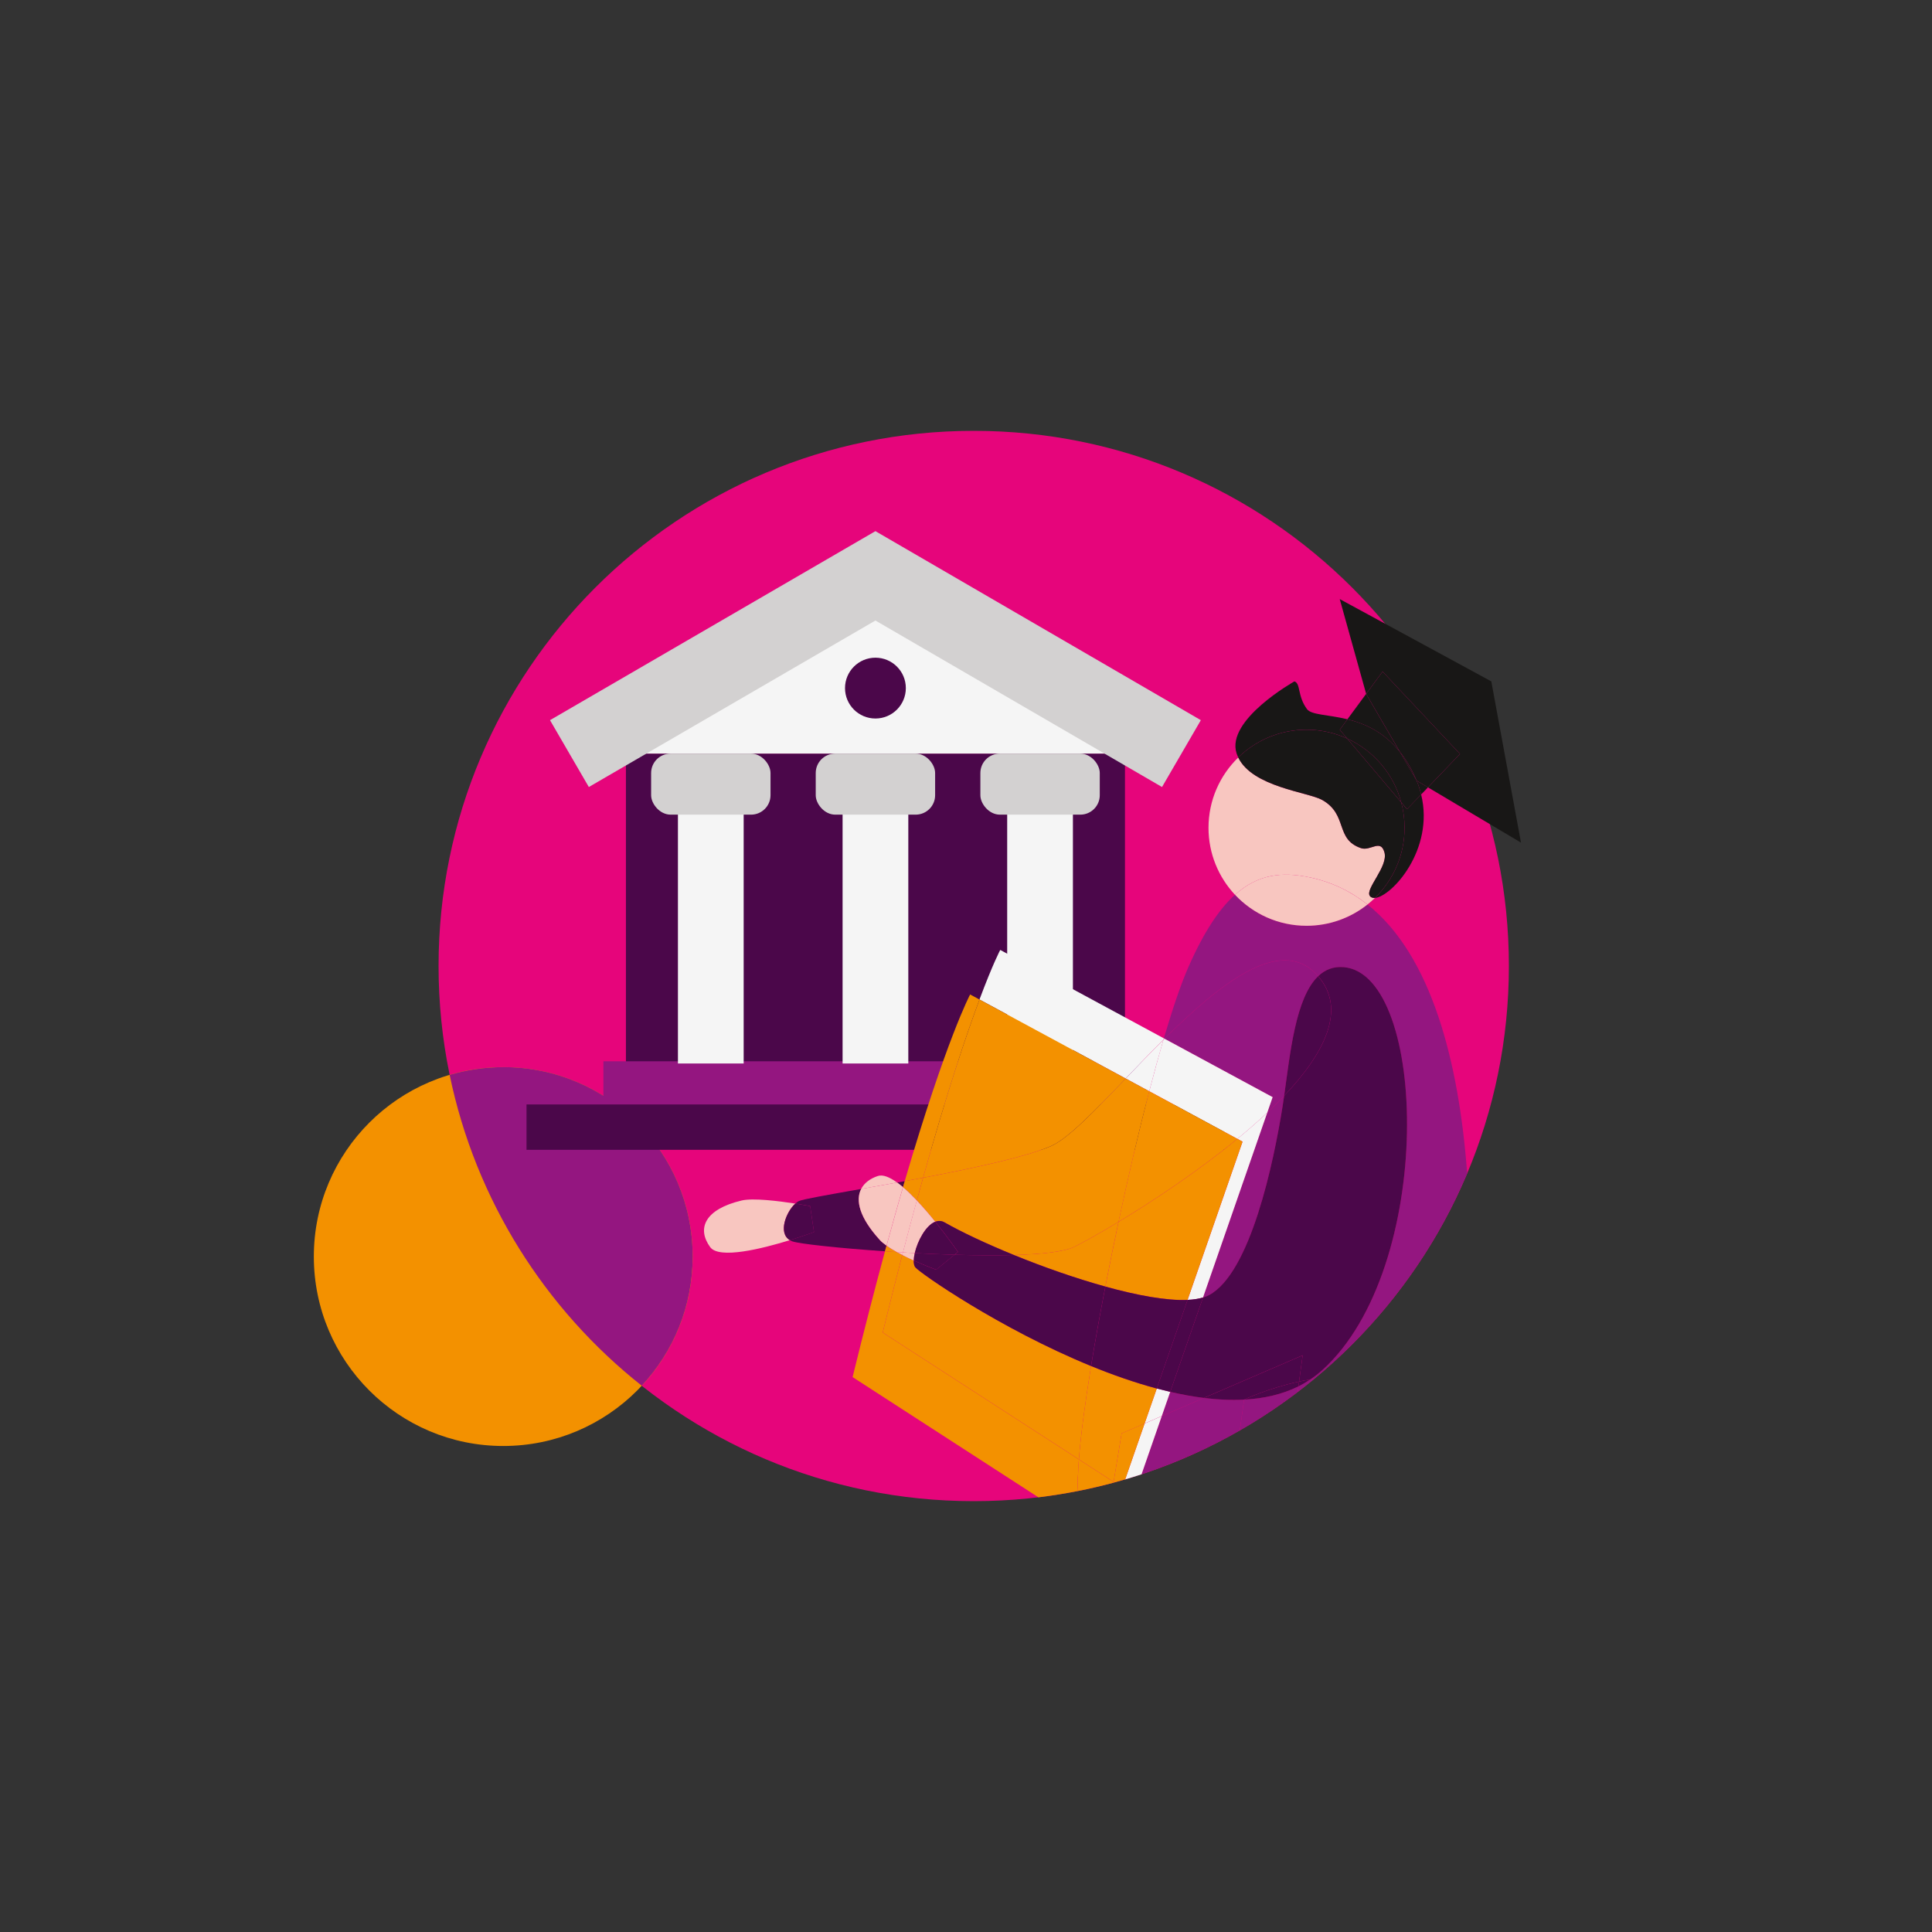 <?xml version="1.0" encoding="UTF-8"?>
<svg id="Layer_1" data-name="Layer 1" xmlns="http://www.w3.org/2000/svg" viewBox="0 0 500 500">
  <rect x="0" y="0" width="500" height="500" fill="#333333" stroke="none"/>
  <defs>
    <style>
      .cls-1 {
        fill: #f8c6c0;
      }

      .cls-2 {
        fill: #e6057b;
      }

      .cls-3 {
        fill: #f5f5f5;
      }

      .cls-4 {
        fill: #d3d1d1;
      }

      .cls-5 {
        fill: #f39100;
      }

      .cls-6 {
        fill: #4b074a;
      }

      .cls-7 {
        fill: none;
      }

      .cls-8 {
        fill: #181716;
      }

      .cls-9 {
        fill: #941680;
      }
    </style>
  </defs>
  <path class="cls-2" d="m252,388.5c76.49,0,138.5-62.01,138.5-138.5s-62.01-138.5-138.5-138.5-138.5,62.01-138.5,138.5,62.01,138.5,138.5,138.5Z"/>
  <rect class="cls-7" width="500" height="500"/>
  <path class="cls-5" d="m130.24,374.22c27.07,0,49.02-21.95,49.02-49.02s-21.95-49.02-49.02-49.02-49.02,21.95-49.02,49.02,21.95,49.02,49.02,49.02Z"/>
  <path class="cls-9" d="m130.24,276.18c-4.82,0-9.47.71-13.87,2,6.7,32.39,24.7,60.64,49.71,80.44,8.17-8.76,13.18-20.5,13.18-33.43,0-27.07-21.95-49.02-49.02-49.02Z"/>
  <g>
    <rect class="cls-6" x="161.99" y="195.03" width="129.15" height="80.2"/>
    <rect class="cls-9" x="156.16" y="274.66" width="140.8" height="11.74"/>
    <rect class="cls-6" x="136.26" y="285.83" width="180.61" height="11.74"/>
    <polygon class="cls-3" points="147.37 195.03 226.56 149.03 305.76 195.03 147.37 195.03"/>
    <polygon class="cls-4" points="300.73 203.68 226.56 160.59 152.39 203.68 142.34 186.38 226.56 137.46 310.78 186.38 300.73 203.68"/>
    <rect class="cls-3" x="175.45" y="202.93" width="17.01" height="72.3"/>
    <rect class="cls-3" x="218.06" y="202.93" width="17.01" height="72.3"/>
    <rect class="cls-3" x="260.66" y="202.93" width="17.01" height="72.3"/>
    <circle class="cls-6" cx="226.56" cy="178.08" r="7.87"/>
    <rect class="cls-4" x="168.51" y="195.03" width="30.9" height="15.8" rx="5.03" ry="5.03"/>
    <rect class="cls-4" x="211.11" y="195.03" width="30.9" height="15.8" rx="5.03" ry="5.03"/>
    <rect class="cls-4" x="253.72" y="195.03" width="30.9" height="15.8" rx="5.03" ry="5.03"/>
  </g>
  <g>
    <path class="cls-1" d="m205.83,311.49c-4.27-.66-10.95-1.5-13.9-.8-9.6,2.28-11.63,7.29-8.13,12.07,2.33,3.18,13.43.41,20.61-1.81-3.13-1.84-.96-7.34,1.41-9.47Z"/>
    <path class="cls-6" d="m227.66,320.87c-5.22-5.73-6.32-10.21-4.79-13.17-8.67,1.53-15.18,2.67-16.16,3.15-.29.15-.59.37-.88.63,2.25.35,3.83.65,3.83.65l1,6.73s-2.63.97-6.25,2.09c.2.12.42.23.66.32,1.79.62,11.81,1.74,23.95,2.56.13-.49.27-.97.4-1.46-.71-.5-1.32-1.01-1.77-1.5Z"/>
    <path class="cls-6" d="m234.15,305.68c-.66.12-1.31.24-1.96.36.49.36,1,.76,1.51,1.19.15-.52.3-1.04.45-1.55Z"/>
    <path class="cls-6" d="m209.66,312.14s-1.58-.3-3.83-.65c-2.37,2.13-4.54,7.62-1.41,9.47,3.62-1.12,6.25-2.09,6.25-2.09l-1-6.73Z"/>
    <path class="cls-9" d="m312.87,335.2c10.79-5.73,16.77-34.54,19.02-48.61.15-.96.3-1.96.45-2.99-1.38,1.46-2.85,2.91-4.38,4.35l-16.63,47.85c.56-.17,1.08-.36,1.53-.6Z"/>
    <path class="cls-9" d="m300.67,366.48l10.88-4.69c-2.86-.36-5.77-.89-8.7-1.57l-2.18,6.26Z"/>
    <path class="cls-9" d="m353.91,234.08c-4.33,3.45-9.81,5.51-15.78,5.51-7.3,0-13.88-3.09-18.51-8.03-4.1,3.69-8.07,9.64-12.06,18.71-1.94,4.4-4.1,10.8-6.36,18.45l.17.09c14.28-14.16,29.69-26.46,39.08-16.91.24.25.46.5.68.75,1.77-1.7,3.95-2.59,6.67-2.34,21.69,2,23.68,77.9-5.65,104.33-.96.87-1.98,1.65-3.04,2.36.34-.05.67-.11,1.01-.15,17.15-14.16,30.83-32.38,39.58-53.18-2.13-28.71-9.19-56.46-25.81-69.59Z"/>
    <path class="cls-9" d="m311.55,361.79l-10.88,4.69-5.23,15.06c8.91-2.94,17.42-6.75,25.43-11.35.69-5.02,1.1-7.97,1.1-7.97-3.35.18-6.84.02-10.42-.43Z"/>
    <path class="cls-9" d="m336.03,358.79l-.2,1.46c1.45-1.11,2.89-2.24,4.3-3.4-.34.05-.68.1-1.01.15-.99.66-2.02,1.26-3.09,1.79Z"/>
    <path class="cls-9" d="m321.97,362.22s-.41,2.95-1.1,7.97c5.21-2.99,10.2-6.32,14.96-9.94l.2-1.46c-4.21,2.09-8.96,3.16-14.06,3.43Z"/>
    <path class="cls-9" d="m327.96,287.95c1.53-1.44,2.99-2.9,4.38-4.35,1.54-10.87,2.92-25.31,8.79-30.94-.22-.25-.44-.5-.68-.75-9.39-9.55-24.79,2.75-39.08,16.91l27.98,15.12-1.39,4.01Z"/>
    <path class="cls-1" d="m338.83,227.03c5.74,1.19,10.73,3.62,15.08,7.05.67-.53,1.31-1.1,1.92-1.69-.6.05-1.07-.13-1.35-.57-1.15-1.83,4.79-7.55,3.82-11.18-.98-3.63-3.61-.31-6.05-1.13-6.81-2.29-3.33-8.68-10.08-12.48-3.58-2.03-18.02-3.31-21.71-10.99-4.75,4.61-7.7,11.06-7.7,18.19,0,6.71,2.61,12.8,6.86,17.34,5.96-5.37,12.21-5.98,19.21-4.53Z"/>
    <path class="cls-1" d="m338.13,239.59c5.97,0,11.45-2.07,15.78-5.51-4.35-3.43-9.35-5.87-15.08-7.05-7-1.45-13.25-.84-19.21,4.53,4.63,4.94,11.21,8.03,18.51,8.03Z"/>
    <path class="cls-8" d="m348.67,191.15l-1.94-2.29,1.99-2.71c-5.09-1.25-9.35-1.09-10.49-2.65-2.5-3.42-1.58-6.6-3.23-7.16,0,0-17.78,9.95-14.98,18.6.12.38.28.73.44,1.08,4.57-4.44,10.8-7.18,17.67-7.18,3.76,0,7.33.83,10.54,2.29Z"/>
    <path class="cls-8" d="m362.63,207.65c.56,2.1.87,4.3.87,6.57,0,7.12-2.94,13.56-7.67,18.17,4.3-.32,15.47-12.49,11.96-26.78l-3.66,3.81-1.5-1.77Z"/>
    <path class="cls-8" d="m342.17,207.02c6.75,3.8,3.27,10.19,10.08,12.48,2.45.82,5.07-2.5,6.05,1.13.98,3.63-4.96,9.35-3.82,11.18.27.44.75.61,1.35.57,4.73-4.61,7.67-11.04,7.67-18.17,0-2.27-.3-4.48-.87-6.57l-13.97-16.5c-3.21-1.47-6.78-2.29-10.54-2.29-6.87,0-13.1,2.74-17.67,7.18,3.69,7.68,18.13,8.96,21.71,10.99Z"/>
    <path class="cls-8" d="m367.79,205.61l1.77-1.84-2.94-1.75c.5,1.21.89,2.4,1.18,3.59Z"/>
    <path class="cls-8" d="m362.28,194.58l-8.73-15-4.84,6.57c4.39,1.08,9.4,3.22,13.57,8.43Z"/>
    <path class="cls-8" d="m348.67,191.15c6.81,3.11,12,9.15,13.97,16.5l1.5,1.77,3.66-3.81c-.29-1.18-.67-2.38-1.18-3.59l-4.33-7.44c-4.17-5.21-9.17-7.35-13.57-8.43l-1.99,2.71,1.94,2.29Z"/>
    <path class="cls-8" d="m348.67,191.15l13.97,16.5c-1.97-7.35-7.16-13.39-13.97-16.5Z"/>
    <polygon class="cls-8" points="377.85 195.12 369.56 203.77 393.63 218.07 385.95 176.34 346.72 155.04 353.56 179.57 353.56 179.57 357.81 173.8 377.85 195.12"/>
    <path class="cls-8" d="m366.61,202.02l2.94,1.75,8.3-8.65-20.04-21.32-4.25,5.78,8.73,15c1.59,1.99,3.07,4.43,4.33,7.44Z"/>
    <path class="cls-8" d="m366.61,202.02c-1.26-3.01-2.73-5.45-4.33-7.44l4.33,7.44Z"/>
    <path class="cls-3" d="m301.09,269.1c.04-.13.07-.25.11-.38l-42.34-22.88s-1.87,3.49-5.37,12.83l37.83,20.44c3.13-3.26,6.41-6.69,9.76-10.02Z"/>
    <path class="cls-3" d="m301.09,269.1c-3.35,3.33-6.64,6.76-9.76,10.02l6.1,3.3c1.23-4.72,2.46-9.2,3.66-13.31Z"/>
    <path class="cls-3" d="m299.37,359.34l-3.15,9.05,4.45-1.92,2.18-6.26c-1.16-.27-2.32-.56-3.48-.87Z"/>
    <path class="cls-3" d="m307.34,336.41c1.52-.07,2.86-.27,4-.62l16.63-47.85c-2.44,2.3-5.04,4.57-7.74,6.79l1.34.73-14.23,40.95Z"/>
    <path class="cls-3" d="m301.38,268.82l-.17-.09c-.04.13-.07.25-.11.38.1-.09.19-.19.29-.28Z"/>
    <path class="cls-3" d="m296.22,368.4l-5.03,14.47c1.42-.42,2.84-.86,4.24-1.32l5.23-15.06-4.45,1.92Z"/>
    <path class="cls-3" d="m297.43,282.42l22.8,12.32c2.69-2.22,5.3-4.49,7.74-6.79l1.39-4.01-27.98-15.12c-.1.09-.19.19-.29.28-1.21,4.12-2.43,8.59-3.66,13.31Z"/>
    <path class="cls-5" d="m279,381.58c.03-1.17.11-2.46.21-3.88l-50.77-32.84c1.75-7.16,3.44-13.84,5.06-20.07-.48-.25-.95-.5-1.41-.75-1.03-.06-2.06-.13-3.06-.2-2.59,9.55-5.39,20.35-8.38,32.55l48.09,31.11c3.46-.42,6.87-.96,10.25-1.63-.12-1.43-.12-2.86,0-4.29Z"/>
    <path class="cls-5" d="m253.49,258.68l-2.42-1.31s-6.13,11.44-16.93,48.31c1.57-.29,3.15-.58,4.75-.88,6.26-22.37,11.2-37.02,14.6-46.12Z"/>
    <path class="cls-5" d="m237.27,310.67c.55-2.01,1.09-3.97,1.62-5.87-1.59.3-3.18.6-4.75.88-.15.51-.3,1.03-.45,1.55,1.17.99,2.38,2.17,3.57,3.44Z"/>
    <path class="cls-5" d="m229.43,322.38c-.13.48-.26.96-.4,1.46,1.01.07,2.03.13,3.06.2-.97-.54-1.88-1.1-2.67-1.66Z"/>
    <path class="cls-5" d="m279.21,377.7c-.11,1.41-.18,2.71-.21,3.88-.13,1.43-.13,2.86,0,4.29,3.09-.61,6.15-1.33,9.17-2.14.01-.07.02-.14.03-.21l-8.98-5.81Z"/>
    <path class="cls-5" d="m288.16,383.72c.08-.02.17-.05.25-.07l-.22-.14c-.01.07-.02.14-.03.21Z"/>
    <path class="cls-5" d="m289.48,316.22c-5.41,3.27-9.63,5.57-11.56,6.5-2.61,1.25-8.35,1.87-15.51,2.08,7.51,3.06,15.85,6,23.65,8.16,1.06-5.49,2.21-11.12,3.41-16.74Z"/>
    <path class="cls-5" d="m271.98,296.61c4.4-1.9,11.36-9.16,19.34-17.49l-37.83-20.44c-3.4,9.1-8.35,23.75-14.6,46.12,13.09-2.48,26.63-5.39,33.09-8.19Z"/>
    <path class="cls-5" d="m236.87,327.96c-.29-.37-.41-.99-.39-1.75-.97-.44-1.98-.92-2.97-1.43-1.62,6.23-3.31,12.91-5.06,20.07l50.77,32.84c.46-6.17,1.58-14.57,3.15-24.17-23.67-9.68-44.35-24.11-45.5-25.57Z"/>
    <path class="cls-5" d="m244.38,316.32c4.46,2.54,10.87,5.56,18.03,8.48,7.16-.21,12.89-.83,15.51-2.08,1.93-.93,6.14-3.23,11.56-6.5,2.49-11.67,5.22-23.34,7.95-33.8l-6.1-3.3c-7.98,8.32-14.94,15.58-19.34,17.49-6.46,2.8-20,5.71-33.09,8.19-.53,1.9-1.07,3.86-1.62,5.87,1.66,1.76,3.3,3.69,4.78,5.51.76-.29,1.55-.29,2.33.14Z"/>
    <path class="cls-5" d="m282.37,353.53c-1.57,9.6-2.69,18-3.15,24.17l8.98,5.81c1.26-7.72,2.07-12.54,2.07-12.54l5.96-2.57,3.15-9.05c-5.69-1.52-11.43-3.54-17-5.82Z"/>
    <path class="cls-5" d="m286.07,332.96c8.23,2.28,15.85,3.69,21.27,3.45l14.23-40.95-1.34-.73c-10.4,8.55-22.1,16.26-30.75,21.48-1.2,5.63-2.35,11.25-3.41,16.74Z"/>
    <path class="cls-5" d="m290.27,370.97s-.81,4.82-2.07,12.54l.22.14c.93-.25,1.86-.52,2.78-.79l5.03-14.47-5.96,2.57Z"/>
    <path class="cls-5" d="m320.22,294.73l-22.8-12.32c-2.73,10.46-5.45,22.13-7.95,33.8,8.64-5.22,20.35-12.93,30.75-21.48Z"/>
    <path class="cls-1" d="m227.17,304.35c-2.02.68-3.51,1.81-4.3,3.35,2.9-.51,6.05-1.07,9.31-1.66-1.94-1.4-3.69-2.13-5.01-1.69Z"/>
    <path class="cls-1" d="m227.66,320.87c.45.5,1.06,1,1.77,1.5,1.49-5.46,2.91-10.5,4.26-15.15-.51-.44-1.02-.83-1.51-1.19-3.26.59-6.41,1.15-9.31,1.66-1.53,2.96-.43,7.44,4.79,13.17Z"/>
    <path class="cls-1" d="m232.1,324.03c.46.26.93.51,1.41.75.06-.22.11-.44.17-.66-.53-.03-1.06-.06-1.58-.1Z"/>
    <path class="cls-1" d="m237.27,310.67c-1.2-1.26-2.4-2.44-3.57-3.44-1.35,4.65-2.77,9.69-4.26,15.15.79.56,1.7,1.12,2.67,1.66.52.03,1.05.06,1.58.1,1.24-4.75,2.43-9.23,3.59-13.46Z"/>
    <path class="cls-1" d="m236.74,324.3c-1.03-.05-2.05-.11-3.07-.17-.06.22-.11.44-.17.66.99.51,2,.99,2.97,1.43.01-.57.1-1.22.26-1.91Z"/>
    <path class="cls-1" d="m236.74,324.3c.73-3.17,2.87-7.18,5.3-8.12-1.47-1.83-3.11-3.75-4.78-5.51-1.16,4.23-2.35,8.71-3.59,13.46,1.01.06,2.04.12,3.07.17Z"/>
    <path class="cls-6" d="m332.34,283.59c-.15,1.03-.29,2.04-.45,2.99-2.25,14.08-8.23,42.88-19.02,48.61-.45.24-.98.43-1.53.6l-8.49,24.42c2.94.68,5.85,1.22,8.7,1.57l25.58-11.03-.93,6.79c.95-.2,1.93-.39,2.92-.55,1.06-.71,2.07-1.49,3.04-2.36,29.33-26.43,27.34-102.33,5.65-104.33-2.72-.25-4.9.65-6.67,2.34,7.41,8.5,1.73,19.84-8.79,30.94Z"/>
    <path class="cls-6" d="m336.2,357.55l.93-6.79-25.58,11.03c3.58.45,7.07.61,10.42.43h0s6.26-2.97,14.23-4.67Z"/>
    <path class="cls-6" d="m336.03,358.79c1.07-.53,2.1-1.13,3.09-1.79-.99.16-1.97.34-2.92.55l-.17,1.24Z"/>
    <path class="cls-6" d="m321.97,362.22h0c5.1-.27,9.85-1.34,14.06-3.43l.17-1.24c-7.97,1.7-14.23,4.67-14.23,4.67Z"/>
    <path class="cls-6" d="m332.34,283.59c10.52-11.1,16.2-22.43,8.79-30.94-5.87,5.62-7.25,20.07-8.79,30.94Z"/>
    <path class="cls-6" d="m299.37,359.34c1.16.31,2.32.6,3.48.87l8.49-24.42c-1.14.34-2.48.55-4,.62l-7.97,22.93Z"/>
    <path class="cls-6" d="m262.41,324.8c-4.68.13-9.96.09-15.39-.07l-4.76,3.87s-2.67-.98-5.79-2.39c-.02.76.1,1.38.39,1.75,1.15,1.46,21.83,15.89,45.5,25.57,1.05-6.42,2.3-13.38,3.7-20.57-7.8-2.16-16.14-5.1-23.65-8.16Z"/>
    <path class="cls-6" d="m247.03,324.73c5.43.16,10.71.2,15.39.07-7.17-2.92-13.58-5.94-18.03-8.48-.78-.43-1.57-.43-2.33-.14,3.36,4.17,5.87,7.82,5.87,7.82l-.89.72Z"/>
    <path class="cls-6" d="m286.07,332.96c-1.39,7.19-2.65,14.15-3.7,20.57,5.57,2.28,11.31,4.29,17,5.82l7.97-22.93c-5.42.24-13.05-1.17-21.27-3.45Z"/>
    <path class="cls-6" d="m247.03,324.73c-3.41-.1-6.88-.25-10.28-.43-.16.69-.25,1.34-.26,1.91,3.12,1.41,5.79,2.39,5.79,2.39l4.76-3.87Z"/>
    <path class="cls-6" d="m247.91,324s-2.51-3.66-5.87-7.82c-2.43.94-4.57,4.95-5.3,8.12,3.41.18,6.87.33,10.28.43l.89-.72Z"/>
  </g>
</svg>